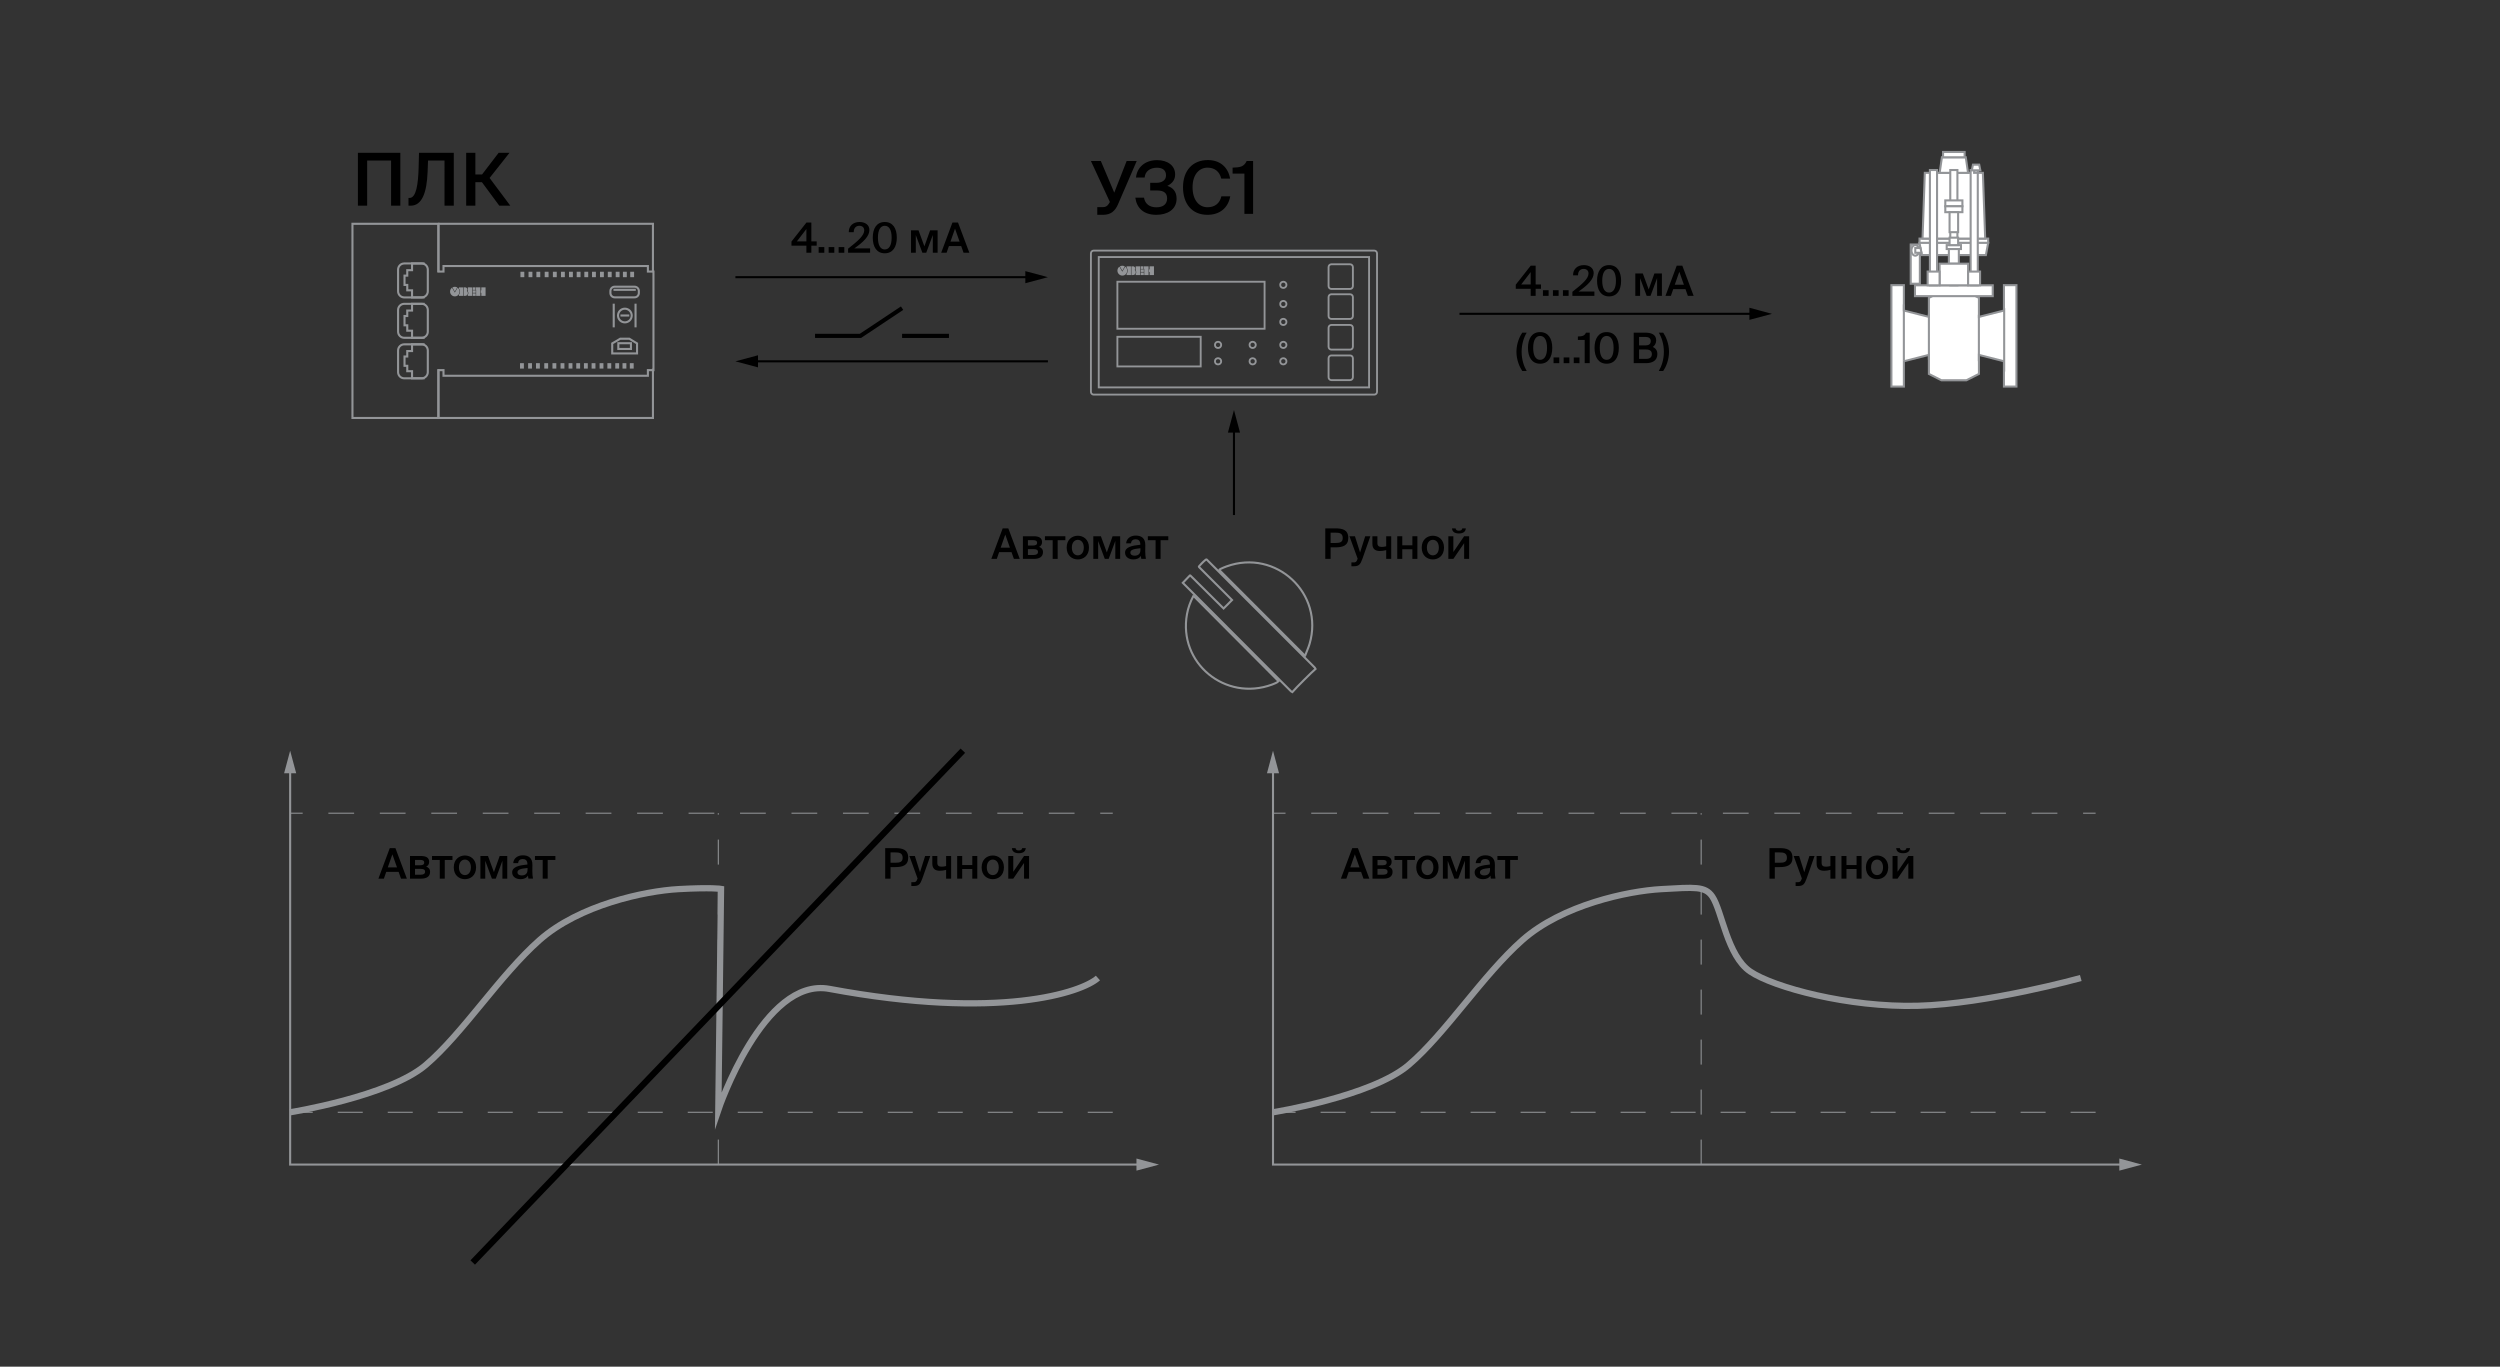 <?xml version="1.0" encoding="utf-8"?>
<!-- Generator: Adobe Illustrator 29.3.1, SVG Export Plug-In . SVG Version: 9.03 Build 55982)  -->
<svg version="1.1" id="Layer_1" xmlns="http://www.w3.org/2000/svg" xmlns:xlink="http://www.w3.org/1999/xlink" x="0px" y="0px"
	 width="1200px" height="656px" viewBox="0 0 1200 656" enable-background="new 0 0 1200 656" xml:space="preserve">
<rect x="0" y="0" width="1200" height="656" fill="#333333" stroke="none"/>
<g>
	<polyline fill="none" stroke="#939598" stroke-miterlimit="10" points="210.372,107.421 313.408,107.421 313.408,130.606 	"/>
	<g>
		<line fill="none" stroke="#939598" stroke-miterlimit="10" x1="210.45" y1="130.606" x2="210.45" y2="107.824"/>
		<polyline fill="none" stroke="#939598" stroke-miterlimit="10" points="313.408,176.921 313.408,200.626 210.438,200.626 
			210.438,177.332 		"/>
		<polygon fill="none" stroke="#939598" stroke-miterlimit="10" points="310.988,130.353 310.988,127.688 212.879,127.688 
			212.878,130.353 210.438,130.354 210.438,107.421 169.18,107.421 169.18,200.626 210.438,200.626 210.438,177.663 
			212.878,177.662 212.878,180.359 310.988,180.359 310.988,177.662 313.661,177.663 313.661,130.354 		"/>
		<g>
			<rect x="249.812" y="130.444" fill="#939598" width="1.853" height="2.603"/>
			<rect x="253.695" y="130.444" fill="#939598" width="1.853" height="2.603"/>
			<rect x="257.475" y="130.444" fill="#939598" width="1.853" height="2.603"/>
			<rect x="261.454" y="130.444" fill="#939598" width="1.853" height="2.603"/>
			<rect x="265.385" y="130.444" fill="#939598" width="1.853" height="2.603"/>
			<rect x="269.268" y="130.444" fill="#939598" width="1.853" height="2.603"/>
			<rect x="273.12" y="130.444" fill="#939598" width="1.853" height="2.603"/>
			<rect x="276.805" y="130.444" fill="#939598" width="1.853" height="2.603"/>
			<rect x="280.488" y="130.444" fill="#939598" width="1.853" height="2.603"/>
			<rect x="284.17" y="130.444" fill="#939598" width="1.853" height="2.603"/>
			<rect x="287.995" y="130.444" fill="#939598" width="1.853" height="2.603"/>
			<rect x="291.748" y="130.444" fill="#939598" width="1.853" height="2.603"/>
			<rect x="295.537" y="130.444" fill="#939598" width="1.853" height="2.603"/>
			<rect x="299.008" y="130.444" fill="#939598" width="1.853" height="2.603"/>
			<rect x="302.513" y="130.444" fill="#939598" width="1.853" height="2.603"/>
		</g>
		<g>
			<rect x="249.61" y="174.319" fill="#939598" width="1.853" height="2.603"/>
			<rect x="253.493" y="174.319" fill="#939598" width="1.853" height="2.603"/>
			<rect x="257.273" y="174.319" fill="#939598" width="1.853" height="2.603"/>
			<rect x="261.252" y="174.319" fill="#939598" width="1.853" height="2.603"/>
			<rect x="265.183" y="174.319" fill="#939598" width="1.853" height="2.603"/>
			<rect x="269.066" y="174.319" fill="#939598" width="1.853" height="2.603"/>
			<rect x="272.919" y="174.319" fill="#939598" width="1.853" height="2.603"/>
			<rect x="276.603" y="174.319" fill="#939598" width="1.853" height="2.603"/>
			<rect x="280.286" y="174.319" fill="#939598" width="1.853" height="2.603"/>
			<rect x="283.969" y="174.319" fill="#939598" width="1.853" height="2.603"/>
			<rect x="287.793" y="174.319" fill="#939598" width="1.853" height="2.603"/>
			<rect x="291.546" y="174.319" fill="#939598" width="1.853" height="2.603"/>
			<rect x="295.335" y="174.319" fill="#939598" width="1.853" height="2.603"/>
			<rect x="298.806" y="174.319" fill="#939598" width="1.853" height="2.603"/>
			<rect x="302.311" y="174.319" fill="#939598" width="1.853" height="2.603"/>
		</g>
		<g>
			<line fill="none" stroke="#939598" stroke-miterlimit="10" x1="294.586" y1="157.134" x2="294.586" y2="145.769"/>
			<line fill="none" stroke="#939598" stroke-miterlimit="10" x1="305.061" y1="157.134" x2="305.061" y2="145.769"/>
			<circle fill="none" stroke="#939598" stroke-miterlimit="10" cx="299.938" cy="151.452" r="3.287"/>
			<line fill="none" stroke="#939598" stroke-miterlimit="10" x1="297.814" y1="151.444" x2="302.062" y2="151.444"/>
		</g>
		<g>
			<path fill="none" stroke="#939598" stroke-miterlimit="10" d="M304.583,142.727h-9.518c-1.137,0-2.06-0.922-2.06-2.059v-0.992
				c0-1.137,0.922-2.059,2.06-2.059h9.518c1.137,0,2.06,0.922,2.06,2.059v0.992C306.642,141.805,305.72,142.727,304.583,142.727z"/>
			<line fill="none" stroke="#939598" stroke-miterlimit="10" x1="294.463" y1="139.112" x2="305.184" y2="139.112"/>
		</g>
		<g>
			<polygon fill="none" stroke="#939598" stroke-miterlimit="10" points="293.866,164.837 296.359,163.408 297.699,162.589 
				302.094,162.589 303.422,163.408 305.782,164.837 305.782,169.656 293.866,169.656 			"/>
			<rect x="296.799" y="164.742" fill="none" stroke="#939598" stroke-miterlimit="10" width="6.049" height="2.762"/>
		</g>
		<g>
			<path fill="#939598" d="M218.318,139.996l-1.161-2.029l0.018-0.01c0.756-0.402,1.524-0.402,2.285,0l0.018,0.01L218.318,139.996z"
				/>
			<rect x="226.903" y="140.803" fill="#939598" width="1.429" height="1.211"/>
			<path fill="#939598" d="M219.681,138.094c0,0-0.016,0.004-0.019,0.011l-1.348,2.339l-1.355-2.354l-0.018,0.014
				c-0.572,0.439-0.914,1.128-0.914,1.843c0,1.277,1.028,2.316,2.291,2.316c1.303,0,2.241-0.952,2.281-2.315
				c0.031-0.833-0.54-1.5-0.716-1.684C219.733,138.106,219.69,138.094,219.681,138.094z"/>
			<path fill="#939598" d="M220.298,141.527l-0.003,0.005v0.482h2.041v-4.069h-2.041l0.004,0.487
				C220.995,139.46,220.995,140.473,220.298,141.527z"/>
			<path fill="#939598" d="M224.137,139.688l-0.058-0.051l0.047-0.061c0.22-0.283,0.269-0.654,0.133-0.994
				c-0.155-0.386-0.501-0.635-0.904-0.65h-0.796v4.082h0.796c0.564-0.031,1.016-0.385,1.179-0.924
				C224.689,140.579,224.537,140.041,224.137,139.688z"/>
			<path fill="#939598" d="M224.556,139.836c0.349,0.565,0.349,1.127,0,1.717l-0.003,0.005v0.455l2.115,0.006v-4.082l-2.115-0.006
				L224.556,139.836z"/>
			<path fill="#939598" d="M228.102,137.932v1.212h-1.199v-1.212H228.102z"/>
			<rect x="226.903" y="139.356" fill="#939598" width="1.429" height="1.199"/>
			<polygon fill="#939598" points="228.288,139.128 228.544,139.128 228.55,142.014 230.561,142.014 230.561,137.932 
				228.292,137.932 			"/>
			<polygon fill="#939598" points="231.036,140.574 231.036,142.014 233.073,142.014 233.073,137.936 231.036,137.936 
				231.036,139.376 230.77,139.376 230.77,140.574 			"/>
		</g>
		<g>
			<g>
				<path fill="none" stroke="#939598" stroke-miterlimit="10" d="M194.047,126.457h8.329c1.641,0,2.97,1.33,2.97,2.97V139.8
					c0,1.641-1.33,2.97-2.97,2.97h-8.329c-1.641,0-2.97-1.33-2.97-2.97v-10.373C191.076,127.787,192.406,126.457,194.047,126.457z"
					/>
				<polyline fill="none" stroke="#939598" stroke-miterlimit="10" points="203.832,142.77 197.784,142.77 197.784,139.357 
					195.485,139.357 195.485,136.769 194.168,136.769 194.168,132.302 195.485,132.302 195.485,129.687 197.784,129.687 
					197.784,126.457 203.832,126.457 				"/>
			</g>
			<g>
				<path fill="none" stroke="#939598" stroke-miterlimit="10" d="M194.047,145.835h8.329c1.641,0,2.97,1.33,2.97,2.97v10.373
					c0,1.641-1.33,2.97-2.97,2.97h-8.329c-1.641,0-2.97-1.33-2.97-2.97v-10.373C191.076,147.165,192.406,145.835,194.047,145.835z"
					/>
				<polyline fill="none" stroke="#939598" stroke-miterlimit="10" points="203.832,162.149 197.784,162.149 197.784,158.736 
					195.485,158.736 195.485,156.147 194.168,156.147 194.168,151.681 195.485,151.681 195.485,149.066 197.784,149.066 
					197.784,145.835 203.832,145.835 				"/>
			</g>
			<g>
				<path fill="none" stroke="#939598" stroke-miterlimit="10" d="M194.047,165.277h8.329c1.641,0,2.97,1.33,2.97,2.97v10.373
					c0,1.641-1.33,2.97-2.97,2.97h-8.329c-1.641,0-2.97-1.33-2.97-2.97v-10.373C191.076,166.607,192.406,165.277,194.047,165.277z"
					/>
				<polyline fill="none" stroke="#939598" stroke-miterlimit="10" points="203.832,181.59 197.784,181.59 197.784,178.177 
					195.485,178.177 195.485,175.589 194.168,175.589 194.168,171.122 195.485,171.122 195.485,168.507 197.784,168.507 
					197.784,165.277 203.832,165.277 				"/>
			</g>
		</g>
	</g>
</g>
<g>
	<path fill="none" stroke="#939598" stroke-width="0.899" stroke-miterlimit="10" d="M659.621,189.422H524.992
		c-0.747,0-1.352-0.605-1.352-1.352v-66.439c0-0.747,0.605-1.352,1.352-1.352h134.629c0.747,0,1.352,0.605,1.352,1.352v66.439
		C660.973,188.817,660.367,189.422,659.621,189.422z"/>
	<g>
		
			<polygon fill-rule="evenodd" clip-rule="evenodd" fill="none" stroke="#939598" stroke-width="0.899" stroke-miterlimit="10" points="
			527.395,123.382 657.158,123.382 657.158,185.953 527.395,185.953 527.395,123.382 		"/>
	</g>
	<path fill="none" stroke="#939598" stroke-width="0.899" stroke-miterlimit="10" d="M648.033,153.091h-8.972
		c-0.743,0-1.352-0.608-1.352-1.352v-9.143c0-0.743,0.608-1.352,1.352-1.352h8.972c0.743,0,1.352,0.608,1.352,1.352v9.143
		C649.384,152.483,648.776,153.091,648.033,153.091z"/>
	<path fill="none" stroke="#939598" stroke-width="0.899" stroke-miterlimit="10" d="M648.033,167.822h-8.972
		c-0.743,0-1.352-0.608-1.352-1.352v-9.143c0-0.743,0.608-1.352,1.352-1.352h8.972c0.743,0,1.352,0.608,1.352,1.352v9.143
		C649.384,167.213,648.776,167.822,648.033,167.822z"/>
	<path fill="none" stroke="#939598" stroke-width="0.899" stroke-miterlimit="10" d="M648.033,138.7h-8.972
		c-0.743,0-1.352-0.608-1.352-1.352v-9.143c0-0.743,0.608-1.352,1.352-1.352h8.972c0.743,0,1.352,0.608,1.352,1.352v9.143
		C649.384,138.092,648.776,138.7,648.033,138.7z"/>
	<path fill="none" stroke="#939598" stroke-width="0.899" stroke-miterlimit="10" d="M648.033,182.456h-8.972
		c-0.743,0-1.352-0.608-1.352-1.352v-9.143c0-0.743,0.608-1.352,1.352-1.352h8.972c0.743,0,1.352,0.608,1.352,1.352v9.143
		C649.384,181.848,648.776,182.456,648.033,182.456z"/>
	<circle fill="none" stroke="#939598" stroke-width="0.899" stroke-miterlimit="10" cx="615.99" cy="136.72" r="1.487"/>
	<circle fill="none" stroke="#939598" stroke-width="0.899" stroke-miterlimit="10" cx="615.99" cy="145.922" r="1.487"/>
	<circle fill="none" stroke="#939598" stroke-width="0.899" stroke-miterlimit="10" cx="615.99" cy="154.525" r="1.487"/>
	<circle fill="none" stroke="#939598" stroke-width="0.899" stroke-miterlimit="10" cx="584.662" cy="165.546" r="1.487"/>
	<circle fill="none" stroke="#939598" stroke-width="0.899" stroke-miterlimit="10" cx="584.662" cy="173.429" r="1.487"/>
	<circle fill="none" stroke="#939598" stroke-width="0.899" stroke-miterlimit="10" cx="601.266" cy="165.546" r="1.487"/>
	<circle fill="none" stroke="#939598" stroke-width="0.899" stroke-miterlimit="10" cx="615.99" cy="165.546" r="1.487"/>
	<circle fill="none" stroke="#939598" stroke-width="0.899" stroke-miterlimit="10" cx="615.99" cy="173.429" r="1.487"/>
	<circle fill="none" stroke="#939598" stroke-width="0.899" stroke-miterlimit="10" cx="601.266" cy="173.429" r="1.487"/>
	<g>
		<path fill="#939598" d="M538.718,129.953l-1.195-2.089l0.019-0.01c0.778-0.413,1.569-0.413,2.352,0l0.019,0.01L538.718,129.953z"
			/>
		<rect x="547.554" y="130.783" fill="#939598" width="1.47" height="1.246"/>
		<path fill="#939598" d="M540.12,127.995c-0.009,0-0.016,0.004-0.02,0.011l-1.387,2.407l-1.394-2.423l-0.018,0.014
			c-0.589,0.452-0.94,1.161-0.94,1.897c0,1.314,1.058,2.384,2.358,2.384c1.341,0,2.306-0.98,2.348-2.382
			c0.031-0.858-0.556-1.543-0.737-1.733C540.174,128.008,540.13,127.995,540.12,127.995z"/>
		<path fill="#939598" d="M540.756,131.529l-0.003,0.005v0.496h2.1v-4.188h-2.1l0.004,0.501
			C541.473,129.402,541.473,130.443,540.756,131.529z"/>
		<path fill="#939598" d="M544.708,129.635l-0.059-0.053l0.049-0.063c0.226-0.291,0.277-0.673,0.137-1.023
			c-0.159-0.397-0.516-0.654-0.931-0.669h-0.819v4.201h0.82c0.581-0.032,1.045-0.397,1.213-0.951
			C545.276,130.552,545.119,130,544.708,129.635z"/>
		<path fill="#939598" d="M545.138,129.789c0.359,0.581,0.359,1.159,0,1.767l-0.003,0.005v0.469l2.177,0.006v-4.201l-2.177-0.006
			L545.138,129.789z"/>
		<path fill="#939598" d="M548.788,127.828v1.247h-1.234v-1.247H548.788z"/>
		<rect x="547.554" y="129.294" fill="#939598" width="1.47" height="1.234"/>
		<polygon fill="#939598" points="548.979,129.059 549.243,129.059 549.249,132.03 551.318,132.03 551.318,127.828 548.983,127.828 
					"/>
		<polygon fill="#939598" points="551.808,130.548 551.808,132.03 553.904,132.03 553.904,127.833 551.808,127.833 551.808,129.315 
			551.534,129.315 551.534,130.548 		"/>
	</g>
	
		<rect x="536.347" y="135.233" fill="none" stroke="#939598" stroke-width="0.899" stroke-miterlimit="10" width="70.649" height="22.566"/>
	
		<rect x="536.347" y="161.662" fill="none" stroke="#939598" stroke-width="0.899" stroke-miterlimit="10" width="39.985" height="14.231"/>
</g>
<g>
	<polygon fill="#FFFFFF" stroke="#939598" stroke-miterlimit="10" points="913.858,136.882 907.875,136.882 907.875,185.563 
		913.858,185.563 913.858,173.404 925.872,170.352 925.872,179.485 931.865,182.529 943.874,182.529 949.885,179.485 
		949.885,170.352 961.894,173.404 961.894,185.563 967.892,185.563 967.892,136.882 961.894,136.882 961.894,149.054 
		949.885,152.102 949.885,142.972 943.874,139.931 931.865,139.931 925.872,142.972 925.872,152.102 913.858,149.054 	"/>
	<line fill="#FFFFFF" stroke="#939598" stroke-miterlimit="10" x1="913.853" y1="146.107" x2="913.853" y2="173.079"/>
	<line fill="#FFFFFF" stroke="#939598" stroke-miterlimit="10" x1="925.872" y1="150.628" x2="925.872" y2="172.625"/>
	<line fill="#FFFFFF" stroke="#939598" stroke-miterlimit="10" x1="949.866" y1="151.082" x2="949.866" y2="173.378"/>
	<line fill="#FFFFFF" stroke="#939598" stroke-miterlimit="10" x1="962.005" y1="147.916" x2="962.005" y2="178.35"/>
	<rect x="917.146" y="117.363" fill="#FFFFFF" stroke="#939598" stroke-miterlimit="10" width="4.38" height="18.826"/>
	<rect x="919.186" y="136.944" fill="#FFFFFF" stroke="#939598" stroke-miterlimit="10" width="37.33" height="5.205"/>
	<rect x="921.372" y="114.53" fill="#FFFFFF" stroke="#939598" stroke-miterlimit="10" width="32.947" height="2.07"/>
	<polygon fill="#FFFFFF" stroke="#939598" stroke-miterlimit="10" points="954.318,116.6 921.372,116.6 922.474,122.436 
		953.229,122.436 	"/>
	<polygon fill="#FFFFFF" stroke="#939598" stroke-miterlimit="10" points="952.887,114.53 922.816,114.53 923.912,82.962 
		951.785,82.962 	"/>
	<polygon fill="#FFFFFF" stroke="#939598" stroke-miterlimit="10" points="944.664,82.962 931.032,82.962 932.125,75.492 
		943.575,75.492 	"/>
	<rect x="932.67" y="72.944" fill="#FFFFFF" stroke="#939598" stroke-miterlimit="10" width="10.353" height="2.549"/>
	<path fill="#FFFFFF" stroke="#939598" stroke-miterlimit="10" d="M921.178,120.191c0,1.401-0.819,2.537-1.847,2.537
		c-1.019,0-1.841-1.136-1.841-2.537c0-1.405,0.822-2.544,1.841-2.544C920.36,117.647,921.178,118.786,921.178,120.191z"/>
	<rect x="926.355" y="81.614" fill="#FFFFFF" stroke="#939598" stroke-miterlimit="10" width="3.427" height="55.33"/>
	<rect x="945.908" y="81.614" fill="#FFFFFF" stroke="#939598" stroke-miterlimit="10" width="3.427" height="55.33"/>
	<rect x="936.132" y="81.614" fill="#FFFFFF" stroke="#939598" stroke-miterlimit="10" width="3.427" height="55.33"/>
	<rect x="933.743" y="96.195" fill="#FFFFFF" stroke="#939598" stroke-miterlimit="10" width="8.213" height="2.82"/>
	<rect x="934.42" y="117.66" fill="#FFFFFF" stroke="#939598" stroke-miterlimit="10" width="6.84" height="1.881"/>
	<rect x="935.455" y="119.54" fill="#FFFFFF" stroke="#939598" stroke-miterlimit="10" width="4.787" height="7.034"/>
	<rect x="935.793" y="114.079" fill="#FFFFFF" stroke="#939598" stroke-miterlimit="10" width="4.106" height="3.581"/>
	<rect x="933.743" y="99.015" fill="#FFFFFF" stroke="#939598" stroke-miterlimit="10" width="8.213" height="2.826"/>
	<rect x="935.793" y="101.841" fill="#FFFFFF" stroke="#939598" stroke-miterlimit="10" width="4.106" height="9.6"/>
	<polygon fill="#FFFFFF" stroke="#939598" stroke-miterlimit="10" points="922.304,121.322 919.331,121.322 919.331,119.057 
		921.836,119.057 	"/>
	<rect x="931" y="126.574" fill="#FFFFFF" stroke="#939598" stroke-miterlimit="10" width="13.696" height="10.37"/>
	<rect x="944.696" y="130.356" fill="#FFFFFF" stroke="#939598" stroke-miterlimit="10" width="5.734" height="6.588"/>
	<rect x="925.262" y="130.356" fill="#FFFFFF" stroke="#939598" stroke-miterlimit="10" width="5.738" height="6.588"/>
	<rect x="947.575" y="81.761" fill="#FFFFFF" stroke="#939598" stroke-miterlimit="10" width="1.895" height="1.201"/>
	<polygon fill="#FFFFFF" stroke="#939598" stroke-miterlimit="10" points="947.024,79.04 950.018,79.04 950.566,81.761 
		946.476,81.761 	"/>
</g>
<g>
	<path d="M545.623,77.282l-8.996,20.827c-1.33,3.08-3.396,5.005-7.105,5.005h-2.835v-3.675h2.52c1.33,0,2.17-0.35,2.905-1.47
		l0.63-1.015l-9.101-19.672h4.761l6.44,15.191l5.951-15.191H545.623z"/>
	<path d="M555.037,103.115c-6.125,0-9.416-3.291-10.081-8.226h4.166c0.49,3.01,2.73,4.621,5.916,4.621
		c3.396,0,5.181-1.61,5.181-4.271c0-2.415-1.4-3.815-4.831-3.815h-3.291v-3.675h3.045c2.59,0,4.551-1.26,4.551-3.535
		c0-2.521-1.61-3.71-4.411-3.71c-3.08,0-5.636,1.645-5.846,4.726h-4.166c0.525-4.936,4.341-8.366,10.151-8.366
		c5.075,0,8.646,2.625,8.646,6.861c0,2.521-1.26,4.235-3.746,5.496c2.59,0.805,4.445,2.66,4.445,6.125
		C564.768,100.734,560.148,103.115,555.037,103.115z"/>
	<path d="M579.572,103.115c-7.42,0-11.726-5.286-11.726-13.231c0-7.981,4.585-13.056,11.936-13.056c5.636,0,9.661,3.22,10.676,8.891
		h-4.271c-0.77-3.43-3.255-5.25-6.545-5.25c-4.025,0-7.211,3.291-7.211,9.416c0,6.161,3.115,9.591,7.176,9.591
		c3.43,0,5.88-1.785,6.651-5.25h4.27C589.478,99.895,585.417,103.115,579.572,103.115z"/>
	<path d="M597.316,83.337h-5.67v-2.87c3.675-0.105,5.46-0.42,6.756-3.185h3.08v25.377h-4.166V83.337z"/>
</g>
<g>
	<path d="M187.717,77.058h-11.481v21.667h-4.446V73.348h20.373v25.377h-4.446V77.058z"/>
	<path d="M213.372,77.058h-7.911l-0.21,5.461c-0.385,10.046-2.73,16.207-8.121,16.207h-1.05v-3.71h0.49
		c3.186,0,4.166-6.511,4.375-14.702l0.175-6.965h16.696v25.377h-4.445V77.058z"/>
	<path d="M228.175,87.455v11.271h-4.411V73.348h4.411v10.396h3.22l7.946-10.396h5.216l-9.556,12.076l9.941,13.301h-5.285
		l-8.331-11.271H228.175z"/>
</g>
<g>
	<path d="M483.989,253.619l5.495,14.647h-2.808l-1.151-3.252h-5.94l-1.131,3.252h-2.626l5.455-14.647H483.989z M484.757,262.872
		l-2.222-6.283l-2.202,6.283H484.757z"/>
	<path d="M500.188,260.205c0,1.071-0.505,1.879-1.435,2.303c1.071,0.323,1.879,1.091,1.879,2.505c0,2.323-1.818,3.252-4.263,3.252
		h-5.374v-10.869h5.111C498.37,257.397,500.188,257.963,500.188,260.205z M497.804,260.528c0-0.949-0.727-1.252-1.899-1.252H493.4
		v2.566h2.525C497.097,261.842,497.804,261.498,497.804,260.528z M496.087,266.387c1.414,0,2.141-0.485,2.141-1.455
		c0-1.01-0.727-1.354-2.162-1.354H493.4v2.808H496.087z"/>
	<path d="M507.68,268.266h-2.404v-8.97h-3.717v-1.899h9.818v1.899h-3.697V268.266z"/>
	<path d="M517.354,268.529c-2.646,0-5.354-1.758-5.354-5.677c0-3.919,2.707-5.697,5.354-5.697s5.354,1.778,5.354,5.697
		C522.708,266.771,520.001,268.529,517.354,268.529z M520.223,262.852c0-2.505-1.354-3.738-2.869-3.738s-2.869,1.232-2.869,3.738
		c0,2.505,1.354,3.717,2.869,3.717S520.223,265.357,520.223,262.852z"/>
	<path d="M535.352,268.266v-8.606l-3.192,8.606h-1.859l-3.192-8.566v8.566h-2.323v-10.869h3.636l2.849,7.758l2.768-7.758h3.636
		v10.869H535.352z"/>
	<path d="M547.348,261.478v-0.202c0-1.858-1.071-2.424-2.263-2.424c-1.212,0-2.121,0.646-2.182,1.96h-2.364
		c0.162-2.223,2-3.738,4.626-3.738c2.606,0,4.647,1.192,4.586,4.667c0,0.545-0.041,1.818-0.041,2.808
		c0,1.374,0.121,2.808,0.323,3.717h-2.202c-0.081-0.465-0.162-0.728-0.202-1.475c-0.687,1.171-1.98,1.737-3.576,1.737
		c-2.364,0-4.021-1.273-4.021-3.253C540.035,262.569,543.368,261.882,547.348,261.478z M542.58,265.215c0,0.95,0.788,1.516,2,1.516
		c1.777,0,2.828-0.909,2.828-2.748v-0.828C543.974,263.478,542.58,263.963,542.58,265.215z"/>
	<path d="M557.083,268.266h-2.404v-8.97h-3.717v-1.899h9.818v1.899h-3.697V268.266z"/>
</g>
<g>
	<path d="M189.798,407.1l5.495,14.646h-2.808l-1.151-3.252h-5.94l-1.131,3.252h-2.626l5.455-14.646H189.798z M190.565,416.353
		l-2.222-6.283l-2.202,6.283H190.565z"/>
	<path d="M205.997,413.686c0,1.07-0.505,1.879-1.435,2.303c1.071,0.323,1.879,1.091,1.879,2.506c0,2.323-1.818,3.252-4.263,3.252
		h-5.374v-10.869h5.111C204.179,410.877,205.997,411.443,205.997,413.686z M203.613,414.009c0-0.949-0.727-1.253-1.899-1.253h-2.505
		v2.566h2.525C202.906,415.322,203.613,414.979,203.613,414.009z M201.896,419.867c1.414,0,2.141-0.484,2.141-1.454
		c0-1.011-0.727-1.354-2.162-1.354h-2.667v2.808H201.896z"/>
	<path d="M213.489,421.746h-2.404v-8.97h-3.717v-1.899h9.818v1.899h-3.697V421.746z"/>
	<path d="M223.163,422.009c-2.646,0-5.354-1.758-5.354-5.677s2.707-5.697,5.354-5.697s5.354,1.778,5.354,5.697
		S225.81,422.009,223.163,422.009z M226.032,416.332c0-2.505-1.354-3.737-2.869-3.737s-2.869,1.232-2.869,3.737
		s1.354,3.717,2.869,3.717S226.032,418.837,226.032,416.332z"/>
	<path d="M241.161,421.746v-8.606l-3.192,8.606h-1.859l-3.192-8.565v8.565h-2.323v-10.869h3.636l2.849,7.758l2.768-7.758h3.636
		v10.869H241.161z"/>
	<path d="M253.157,414.958v-0.202c0-1.858-1.071-2.424-2.263-2.424c-1.212,0-2.121,0.646-2.182,1.96h-2.364
		c0.162-2.223,2-3.738,4.626-3.738c2.606,0,4.647,1.192,4.586,4.667c0,0.546-0.041,1.818-0.041,2.809
		c0,1.373,0.121,2.808,0.323,3.717h-2.202c-0.081-0.465-0.162-0.728-0.202-1.475c-0.687,1.172-1.98,1.737-3.576,1.737
		c-2.364,0-4.021-1.272-4.021-3.253C245.843,416.049,249.177,415.362,253.157,414.958z M248.389,418.695c0,0.95,0.788,1.516,2,1.516
		c1.777,0,2.828-0.909,2.828-2.748v-0.828C249.783,416.958,248.389,417.443,248.389,418.695z"/>
	<path d="M262.891,421.746h-2.404v-8.97h-3.717v-1.899h9.818v1.899h-3.697V421.746z"/>
</g>
<g>
	<path d="M647.182,258.226c0,3.697-2.728,4.505-6.183,4.505h-2.303v5.536h-2.565v-14.647h4.828
		C644.171,253.619,647.182,254.145,647.182,258.226z M638.696,260.629h2.384c1.939,0,3.435-0.283,3.435-2.384
		c0-2.384-1.758-2.566-3.556-2.566h-2.263V260.629z"/>
	<path d="M648.673,269.963h0.909c1.051,0,1.495-0.081,1.98-1.495l0.121-0.263l-3.939-10.809h2.626l2.465,7.798l2.465-7.798h2.465
		l-3.818,10.849c-1.011,2.808-1.737,3.556-4.183,3.556h-1.091V269.963z"/>
	<path d="M665.378,264.064c-1.151,0.283-2.061,0.424-3.051,0.424c-2.283,0-3.576-1.071-3.576-3.435v-3.657h2.404v3.232
		c0,1.374,0.646,1.899,2.121,1.899c0.627,0,1.273-0.101,2.102-0.303v-4.829h2.404v10.869h-2.404V264.064z"/>
	<path d="M677.94,263.64h-4.849v4.626h-2.404v-10.869h2.404v4.344h4.849v-4.344h2.404v10.869h-2.404V263.64z"/>
	<path d="M687.776,268.529c-2.646,0-5.354-1.758-5.354-5.677c0-3.919,2.707-5.697,5.354-5.697s5.354,1.778,5.354,5.697
		C693.13,266.771,690.423,268.529,687.776,268.529z M690.645,262.852c0-2.505-1.354-3.738-2.868-3.738
		c-1.516,0-2.869,1.232-2.869,3.738c0,2.505,1.354,3.717,2.869,3.717C689.291,266.569,690.645,265.357,690.645,262.852z"/>
	<path d="M702.783,268.266v-7.536l-5.172,7.536h-2.404v-10.869h2.404v7.576l5.172-7.576h2.404v10.869H702.783z M696.944,253.619
		h1.758c0.081,0.728,0.525,1.111,1.576,1.111c1.03,0,1.515-0.384,1.596-1.111h1.737c-0.142,1.435-1.051,2.445-3.354,2.445
		C698.016,256.064,697.065,255.054,696.944,253.619z"/>
</g>
<g>
	<path d="M435.941,411.707c0,3.696-2.728,4.504-6.182,4.504h-2.303v5.536h-2.566V407.1h4.829
		C432.931,407.1,435.941,407.625,435.941,411.707z M427.456,414.11h2.384c1.939,0,3.435-0.282,3.435-2.384
		c0-2.384-1.758-2.566-3.556-2.566h-2.263V414.11z"/>
	<path d="M437.433,423.444h0.909c1.051,0,1.495-0.081,1.98-1.495l0.121-0.263l-3.939-10.809h2.626l2.464,7.798l2.465-7.798h2.465
		l-3.818,10.849c-1.01,2.809-1.737,3.557-4.182,3.557h-1.091V423.444z"/>
	<path d="M454.138,417.545c-1.152,0.283-2.061,0.424-3.051,0.424c-2.283,0-3.576-1.07-3.576-3.434v-3.657h2.404v3.232
		c0,1.374,0.646,1.899,2.121,1.899c0.626,0,1.273-0.102,2.102-0.303v-4.829h2.404v10.869h-2.404V417.545z"/>
	<path d="M466.7,417.121h-4.849v4.626h-2.404v-10.869h2.404v4.344h4.849v-4.344h2.404v10.869H466.7V417.121z"/>
	<path d="M476.536,422.01c-2.646,0-5.354-1.758-5.354-5.677s2.707-5.697,5.354-5.697s5.354,1.778,5.354,5.697
		S479.182,422.01,476.536,422.01z M479.404,416.333c0-2.505-1.354-3.737-2.869-3.737s-2.869,1.232-2.869,3.737
		s1.354,3.717,2.869,3.717S479.404,418.838,479.404,416.333z"/>
	<path d="M491.543,421.747v-7.536l-5.172,7.536h-2.404v-10.869h2.404v7.576l5.172-7.576h2.404v10.869H491.543z M485.704,407.1h1.758
		c0.081,0.729,0.525,1.111,1.576,1.111c1.03,0,1.515-0.383,1.596-1.111h1.737c-0.142,1.436-1.051,2.445-3.354,2.445
		C486.775,409.545,485.825,408.535,485.704,407.1z"/>
</g>
<g>
	<path d="M651.789,407.1l5.495,14.646h-2.808l-1.151-3.252h-5.94l-1.131,3.252h-2.626l5.454-14.646H651.789z M652.557,416.353
		l-2.222-6.283l-2.202,6.283H652.557z"/>
	<path d="M667.988,413.686c0,1.07-0.505,1.879-1.435,2.303c1.071,0.323,1.879,1.091,1.879,2.506c0,2.323-1.818,3.252-4.263,3.252
		h-5.374v-10.869h5.111C666.17,410.877,667.988,411.443,667.988,413.686z M665.604,414.009c0-0.949-0.728-1.253-1.899-1.253H661.2
		v2.566h2.525C664.897,415.322,665.604,414.979,665.604,414.009z M663.888,419.867c1.414,0,2.141-0.484,2.141-1.454
		c0-1.011-0.727-1.354-2.161-1.354H661.2v2.808H663.888z"/>
	<path d="M675.48,421.746h-2.404v-8.97h-3.717v-1.899h9.818v1.899h-3.697V421.746z"/>
	<path d="M685.154,422.009c-2.646,0-5.354-1.758-5.354-5.677s2.707-5.697,5.354-5.697s5.354,1.778,5.354,5.697
		S687.801,422.009,685.154,422.009z M688.023,416.332c0-2.505-1.354-3.737-2.869-3.737c-1.515,0-2.868,1.232-2.868,3.737
		s1.354,3.717,2.868,3.717C686.67,420.049,688.023,418.837,688.023,416.332z"/>
	<path d="M703.152,421.746v-8.606l-3.192,8.606h-1.858l-3.192-8.565v8.565h-2.323v-10.869h3.637l2.849,7.758l2.768-7.758h3.637
		v10.869H703.152z"/>
	<path d="M715.148,414.958v-0.202c0-1.858-1.071-2.424-2.263-2.424c-1.213,0-2.121,0.646-2.183,1.96h-2.363
		c0.162-2.223,2-3.738,4.626-3.738c2.606,0,4.647,1.192,4.587,4.667c0,0.546-0.041,1.818-0.041,2.809
		c0,1.373,0.121,2.808,0.323,3.717h-2.202c-0.081-0.465-0.161-0.728-0.202-1.475c-0.687,1.172-1.979,1.737-3.575,1.737
		c-2.364,0-4.021-1.272-4.021-3.253C707.835,416.049,711.168,415.362,715.148,414.958z M710.38,418.695
		c0,0.95,0.788,1.516,2.001,1.516c1.777,0,2.828-0.909,2.828-2.748v-0.828C711.774,416.958,710.38,417.443,710.38,418.695z"/>
	<path d="M724.883,421.746h-2.404v-8.97h-3.717v-1.899h9.818v1.899h-3.697V421.746z"/>
</g>
<g>
	<path d="M860.396,411.707c0,3.696-2.728,4.504-6.183,4.504h-2.303v5.536h-2.565V407.1h4.828
		C857.386,407.1,860.396,407.625,860.396,411.707z M851.911,414.11h2.384c1.939,0,3.435-0.282,3.435-2.384
		c0-2.384-1.758-2.566-3.556-2.566h-2.263V414.11z"/>
	<path d="M861.888,423.444h0.909c1.051,0,1.495-0.081,1.98-1.495l0.121-0.263l-3.939-10.809h2.626l2.465,7.798l2.465-7.798h2.465
		l-3.818,10.849c-1.011,2.809-1.737,3.557-4.183,3.557h-1.091V423.444z"/>
	<path d="M878.593,417.545c-1.151,0.283-2.061,0.424-3.051,0.424c-2.283,0-3.576-1.07-3.576-3.434v-3.657h2.404v3.232
		c0,1.374,0.646,1.899,2.121,1.899c0.627,0,1.273-0.102,2.102-0.303v-4.829h2.404v10.869h-2.404V417.545z"/>
	<path d="M891.155,417.121h-4.849v4.626h-2.404v-10.869h2.404v4.344h4.849v-4.344h2.404v10.869h-2.404V417.121z"/>
	<path d="M900.991,422.01c-2.646,0-5.354-1.758-5.354-5.677s2.707-5.697,5.354-5.697s5.354,1.778,5.354,5.697
		S903.638,422.01,900.991,422.01z M903.859,416.333c0-2.505-1.354-3.737-2.868-3.737c-1.516,0-2.869,1.232-2.869,3.737
		s1.354,3.717,2.869,3.717C902.506,420.05,903.859,418.838,903.859,416.333z"/>
	<path d="M915.998,421.747v-7.536l-5.172,7.536h-2.404v-10.869h2.404v7.576l5.172-7.576h2.404v10.869H915.998z M910.159,407.1h1.758
		c0.081,0.729,0.525,1.111,1.576,1.111c1.03,0,1.515-0.383,1.596-1.111h1.737c-0.142,1.436-1.051,2.445-3.354,2.445
		C911.23,409.545,910.28,408.535,910.159,407.1z"/>
</g>
<g>
	<path d="M389.449,117.921v3.401h-2.38v-3.401h-7.162v-1.98l7.182-9.122h2.36v9.042h2.561v2.06H389.449z M387.068,115.861v-5.941
		l-4.561,5.941H387.068z"/>
	<path d="M392.947,118.601h2.721v2.721h-2.721V118.601z"/>
	<path d="M397.747,118.601h2.721v2.721h-2.721V118.601z"/>
	<path d="M402.546,118.601h2.721v2.721h-2.721V118.601z"/>
	<path d="M410.047,119.241h7.602v2.081h-10.562v-1.96c4.841-3.781,7.742-6.341,7.742-8.762c0-1.4-0.92-2.221-2.34-2.221
		c-1.38,0-2.701,0.82-2.701,3.081h-2.38c-0.04-2.92,2-4.901,5.181-4.901c2.681,0,4.721,1.38,4.721,3.841
		C417.308,113.4,414.428,116.201,410.047,119.241z"/>
	<path d="M424.688,106.559c3.881,0,5.781,3.061,5.781,7.501c0,4.461-1.9,7.522-5.781,7.522c-3.861,0-5.761-3.061-5.761-7.522
		C418.926,109.619,420.827,106.559,424.688,106.559z M424.688,108.379c-2.081,0-3.281,2.021-3.281,5.681
		c0,3.661,1.2,5.681,3.281,5.681c2.1,0,3.301-2.02,3.301-5.681C427.988,110.399,426.788,108.379,424.688,108.379z"/>
	<path d="M447.748,121.322V112.8l-3.161,8.522h-1.84l-3.161-8.482v8.482h-2.3V110.56h3.601l2.821,7.682l2.74-7.682h3.601v10.762
		H447.748z"/>
	<path d="M459.847,106.819l5.441,14.503h-2.781l-1.14-3.221h-5.881l-1.12,3.221h-2.601l5.401-14.503H459.847z M460.607,115.98
		l-2.201-6.221l-2.18,6.221H460.607z"/>
</g>
<g>
	<path d="M737.11,138.613v3.401h-2.381v-3.401h-7.161v-1.98l7.182-9.122h2.36v9.042h2.561v2.06H737.11z M734.729,136.553v-5.941
		l-4.561,5.941H734.729z"/>
	<path d="M740.608,139.293h2.721v2.721h-2.721V139.293z"/>
	<path d="M745.408,139.293h2.721v2.721h-2.721V139.293z"/>
	<path d="M750.208,139.293h2.721v2.721h-2.721V139.293z"/>
	<path d="M757.708,139.933h7.602v2.081h-10.562v-1.96c4.842-3.781,7.742-6.341,7.742-8.762c0-1.4-0.92-2.221-2.341-2.221
		c-1.38,0-2.7,0.82-2.7,3.081h-2.381c-0.04-2.92,2.001-4.901,5.182-4.901c2.681,0,4.721,1.38,4.721,3.841
		C764.97,134.092,762.089,136.893,757.708,139.933z"/>
	<path d="M772.349,127.25c3.881,0,5.781,3.061,5.781,7.501c0,4.461-1.9,7.522-5.781,7.522c-3.86,0-5.761-3.061-5.761-7.522
		C766.588,130.311,768.488,127.25,772.349,127.25z M772.349,129.071c-2.08,0-3.28,2.021-3.28,5.681c0,3.661,1.2,5.681,3.28,5.681
		c2.101,0,3.301-2.02,3.301-5.681C775.649,131.091,774.449,129.071,772.349,129.071z"/>
	<path d="M795.409,142.014v-8.522l-3.16,8.522h-1.841l-3.16-8.482v8.482h-2.301v-10.762h3.601l2.821,7.682l2.74-7.682h3.601v10.762
		H795.409z"/>
	<path d="M807.509,127.511l5.441,14.503h-2.781l-1.14-3.221h-5.882l-1.12,3.221h-2.601l5.401-14.503H807.509z M808.269,136.672
		l-2.2-6.221l-2.181,6.221H808.269z"/>
</g>
<g>
	<path d="M732.821,159.672c-1.333,2.182-2.444,5.455-2.444,9.192c0,3.757,1.111,7.01,2.444,9.212h-2.141
		c-1.192-1.778-2.788-5.172-2.788-9.212s1.596-7.435,2.788-9.192H732.821z"/>
	<path d="M739.245,159.409c3.919,0,5.838,3.091,5.838,7.576c0,4.505-1.919,7.596-5.838,7.596c-3.899,0-5.818-3.091-5.818-7.596
		C733.427,162.5,735.346,159.409,739.245,159.409z M739.245,161.248c-2.102,0-3.313,2.041-3.313,5.738
		c0,3.697,1.212,5.737,3.313,5.737c2.121,0,3.333-2.041,3.333-5.737C742.578,163.288,741.366,161.248,739.245,161.248z"/>
	<path d="M745.706,171.571h2.748v2.748h-2.748V171.571z"/>
	<path d="M750.554,171.571h2.747v2.748h-2.747V171.571z"/>
	<path d="M755.4,171.571h2.748v2.748H755.4V171.571z"/>
	<path d="M760.652,163.167h-3.272v-1.657c2.121-0.061,3.151-0.242,3.898-1.838h1.778v14.647h-2.404V163.167z"/>
	<path d="M771.196,159.409c3.919,0,5.838,3.091,5.838,7.576c0,4.505-1.919,7.596-5.838,7.596c-3.899,0-5.818-3.091-5.818-7.596
		C765.378,162.5,767.297,159.409,771.196,159.409z M771.196,161.248c-2.102,0-3.313,2.041-3.313,5.738
		c0,3.697,1.212,5.737,3.313,5.737c2.121,0,3.333-2.041,3.333-5.737C774.529,163.288,773.317,161.248,771.196,161.248z"/>
	<path d="M789.697,159.672c2.667,0,5.272,0.728,5.272,3.738c0,1.374-0.768,2.606-1.636,3.131c1.212,0.545,2.202,1.495,2.202,3.434
		c0,3.152-2.485,4.344-5.476,4.344h-5.879v-14.647H789.697z M789.939,165.793c1.495,0,2.425-0.667,2.425-2.101
		c0-1.293-0.97-1.96-2.425-1.96h-3.192v4.061H789.939z M790.162,172.258c1.818,0,2.727-0.829,2.727-2.283
		c0-1.495-0.908-2.222-2.868-2.222h-3.273v4.505H790.162z"/>
	<path d="M796.219,178.077c1.333-2.202,2.444-5.455,2.444-9.212c0-3.738-1.111-7.01-2.444-9.192h2.121
		c1.232,1.758,2.788,5.152,2.788,9.192s-1.556,7.435-2.788,9.212H796.219z"/>
</g>
<g>
	<g>
		<line fill="none" stroke="#000000" stroke-miterlimit="10" x1="353" y1="133.047" x2="494.141" y2="133.047"/>
		<g>
			<polygon points="492.159,135.952 503,133.049 492.159,130.142 			"/>
		</g>
	</g>
</g>
<g>
	<g>
		<line fill="none" stroke="#000000" stroke-miterlimit="10" x1="700.545" y1="150.628" x2="841.685" y2="150.628"/>
		<g>
			<polygon points="839.704,153.533 850.545,150.63 839.704,147.723 			"/>
		</g>
	</g>
</g>
<g>
	<g>
		<line fill="none" stroke="#000000" stroke-miterlimit="10" x1="592.306" y1="247.222" x2="592.306" y2="205.66"/>
		<g>
			<polygon points="595.212,207.641 592.308,196.8 589.401,207.641 			"/>
		</g>
	</g>
</g>
<g>
	<g>
		<line fill="none" stroke="#000000" stroke-miterlimit="10" x1="503" y1="173.433" x2="361.859" y2="173.433"/>
		<g>
			<polygon points="363.841,170.528 353,173.431 363.841,176.339 			"/>
		</g>
	</g>
</g>
<polyline fill="none" stroke="#000000" stroke-width="2" stroke-miterlimit="10" points="391.222,161.223 413,161.223 433,147.916 
	"/>
<line fill="none" stroke="#000000" stroke-width="2" stroke-miterlimit="10" x1="433" y1="161.223" x2="455.5" y2="161.223"/>
<g>
	<path fill="none" stroke="#939598" stroke-miterlimit="10" d="M626.474,314.647l-0.35-0.138l-40.694-40.748
		c-0.086-0.153-0.25-0.266-0.026-0.394c0.621-0.354,0.454-0.263,0.621-0.354c0.649-0.356,2.121-0.92,2.767-1.154
		c23.664-8.566,46.949,13.058,39.784,37.267C628.009,311.038,627.135,312.796,626.474,314.647z"/>
	<g>
		<path fill="none" stroke="#939598" stroke-miterlimit="10" d="M620.323,332.203l-0.626-0.363l-51.952-52.079l3.362-3.504h0.277
			l15.941,15.813l4.052-4.059l-15.875-15.871c-0.093-0.105-0.055-0.17,0-0.277c0.041-0.079,1.039-1.137,1.211-1.315
			c0.378-0.391,1.571-1.571,1.952-1.823c0.166-0.111,0.333-0.272,0.547-0.155l51.873,51.884l0.363,0.626
			C629.842,322.439,622.182,330.029,620.323,332.203z"/>
		<g>
			<path fill="none" stroke="#939598" stroke-miterlimit="10" d="M610.573,328.596c-22.381,8.256-45.091-10.281-40.821-33.83
				c0.548-3.021,1.629-5.933,3.034-8.643l0.35,0.138l40.58,40.721C613.171,327.62,611.258,328.344,610.573,328.596z"/>
		</g>
	</g>
</g>
<g>
	<g>
		<path fill="none" stroke="#939598" stroke-miterlimit="10" d="M611.044,369.193V559c0,0,347.884,0,408.211,0"/>
		<g>
			<polygon fill="#939598" points="608.139,371.174 611.042,360.333 613.949,371.174 			"/>
		</g>
		<g>
			<polygon fill="#939598" points="1017.27,561.905 1028.111,559.002 1017.27,556.095 			"/>
		</g>
	</g>
</g>
<g>
	<g>
		
			<line fill="none" stroke="#939598" stroke-width="0.5" stroke-miterlimit="10" x1="611.044" y1="390.333" x2="617.044" y2="390.333"/>
		
			<line fill="none" stroke="#939598" stroke-width="0.5" stroke-miterlimit="10" stroke-dasharray="12.35,12.35" x1="629.394" y1="390.333" x2="993.714" y2="390.333"/>
		
			<line fill="none" stroke="#939598" stroke-width="0.5" stroke-miterlimit="10" x1="999.889" y1="390.333" x2="1005.889" y2="390.333"/>
	</g>
</g>
<path fill="none" stroke="#939598" stroke-width="3" stroke-miterlimit="10" d="M611.044,533.889c0,0,47.289-7.556,65.067-22.667
	c17.778-15.111,35.556-43.111,54.667-60c19.111-16.889,50.667-23.556,66.667-24.444s21-1.497,24.444,3.556
	c4.724,6.929,7.111,28.444,18.222,36c11.111,7.556,47.111,17.333,80.444,16.444c33.333-0.889,78.222-13.333,78.222-13.333"/>
<line fill="none" stroke="#939598" stroke-width="0.5" stroke-miterlimit="10" stroke-dasharray="12" x1="1005.889" y1="533.889" x2="611.044" y2="533.889"/>
<line fill="none" stroke="#939598" stroke-width="0.5" stroke-miterlimit="10" stroke-dasharray="12" x1="816.556" y1="559" x2="816.556" y2="390.333"/>
<g>
	<g>
		<path fill="none" stroke="#939598" stroke-miterlimit="10" d="M139.273,369.193V559c0,0,347.884,0,408.211,0"/>
		<g>
			<polygon fill="#939598" points="136.367,371.174 139.271,360.333 142.178,371.174 			"/>
		</g>
		<g>
			<polygon fill="#939598" points="545.499,561.905 556.34,559.002 545.499,556.095 			"/>
		</g>
	</g>
</g>
<g>
	<g>
		
			<line fill="none" stroke="#939598" stroke-width="0.5" stroke-miterlimit="10" x1="139.273" y1="390.333" x2="145.273" y2="390.333"/>
		
			<line fill="none" stroke="#939598" stroke-width="0.5" stroke-miterlimit="10" stroke-dasharray="12.35,12.35" x1="157.622" y1="390.333" x2="521.943" y2="390.333"/>
		
			<line fill="none" stroke="#939598" stroke-width="0.5" stroke-miterlimit="10" x1="528.118" y1="390.333" x2="534.118" y2="390.333"/>
	</g>
</g>
<path fill="none" stroke="#939598" stroke-width="3" stroke-miterlimit="10" d="M139.273,533.889c0,0,47.289-7.556,65.067-22.667
	c17.778-15.111,35.556-43.111,54.667-60s50.667-23.556,66.667-24.444s20.424-0.113,20.424-0.113l-1.313,106.113
	c0,0,21.612-64.023,53.327-58.111c81.667,15.222,121.202,1.697,128.895-5.222"/>
<line fill="none" stroke="#939598" stroke-width="0.5" stroke-miterlimit="10" stroke-dasharray="12" x1="534.117" y1="533.889" x2="139.273" y2="533.889"/>
<line fill="none" stroke="#939598" stroke-width="0.5" stroke-miterlimit="10" stroke-dasharray="12" x1="344.784" y1="559" x2="344.784" y2="390.333"/>
<line fill="none" stroke="#000000" stroke-width="3" stroke-miterlimit="10" x1="226.903" y1="606" x2="462.172" y2="360.333"/>
</svg>
